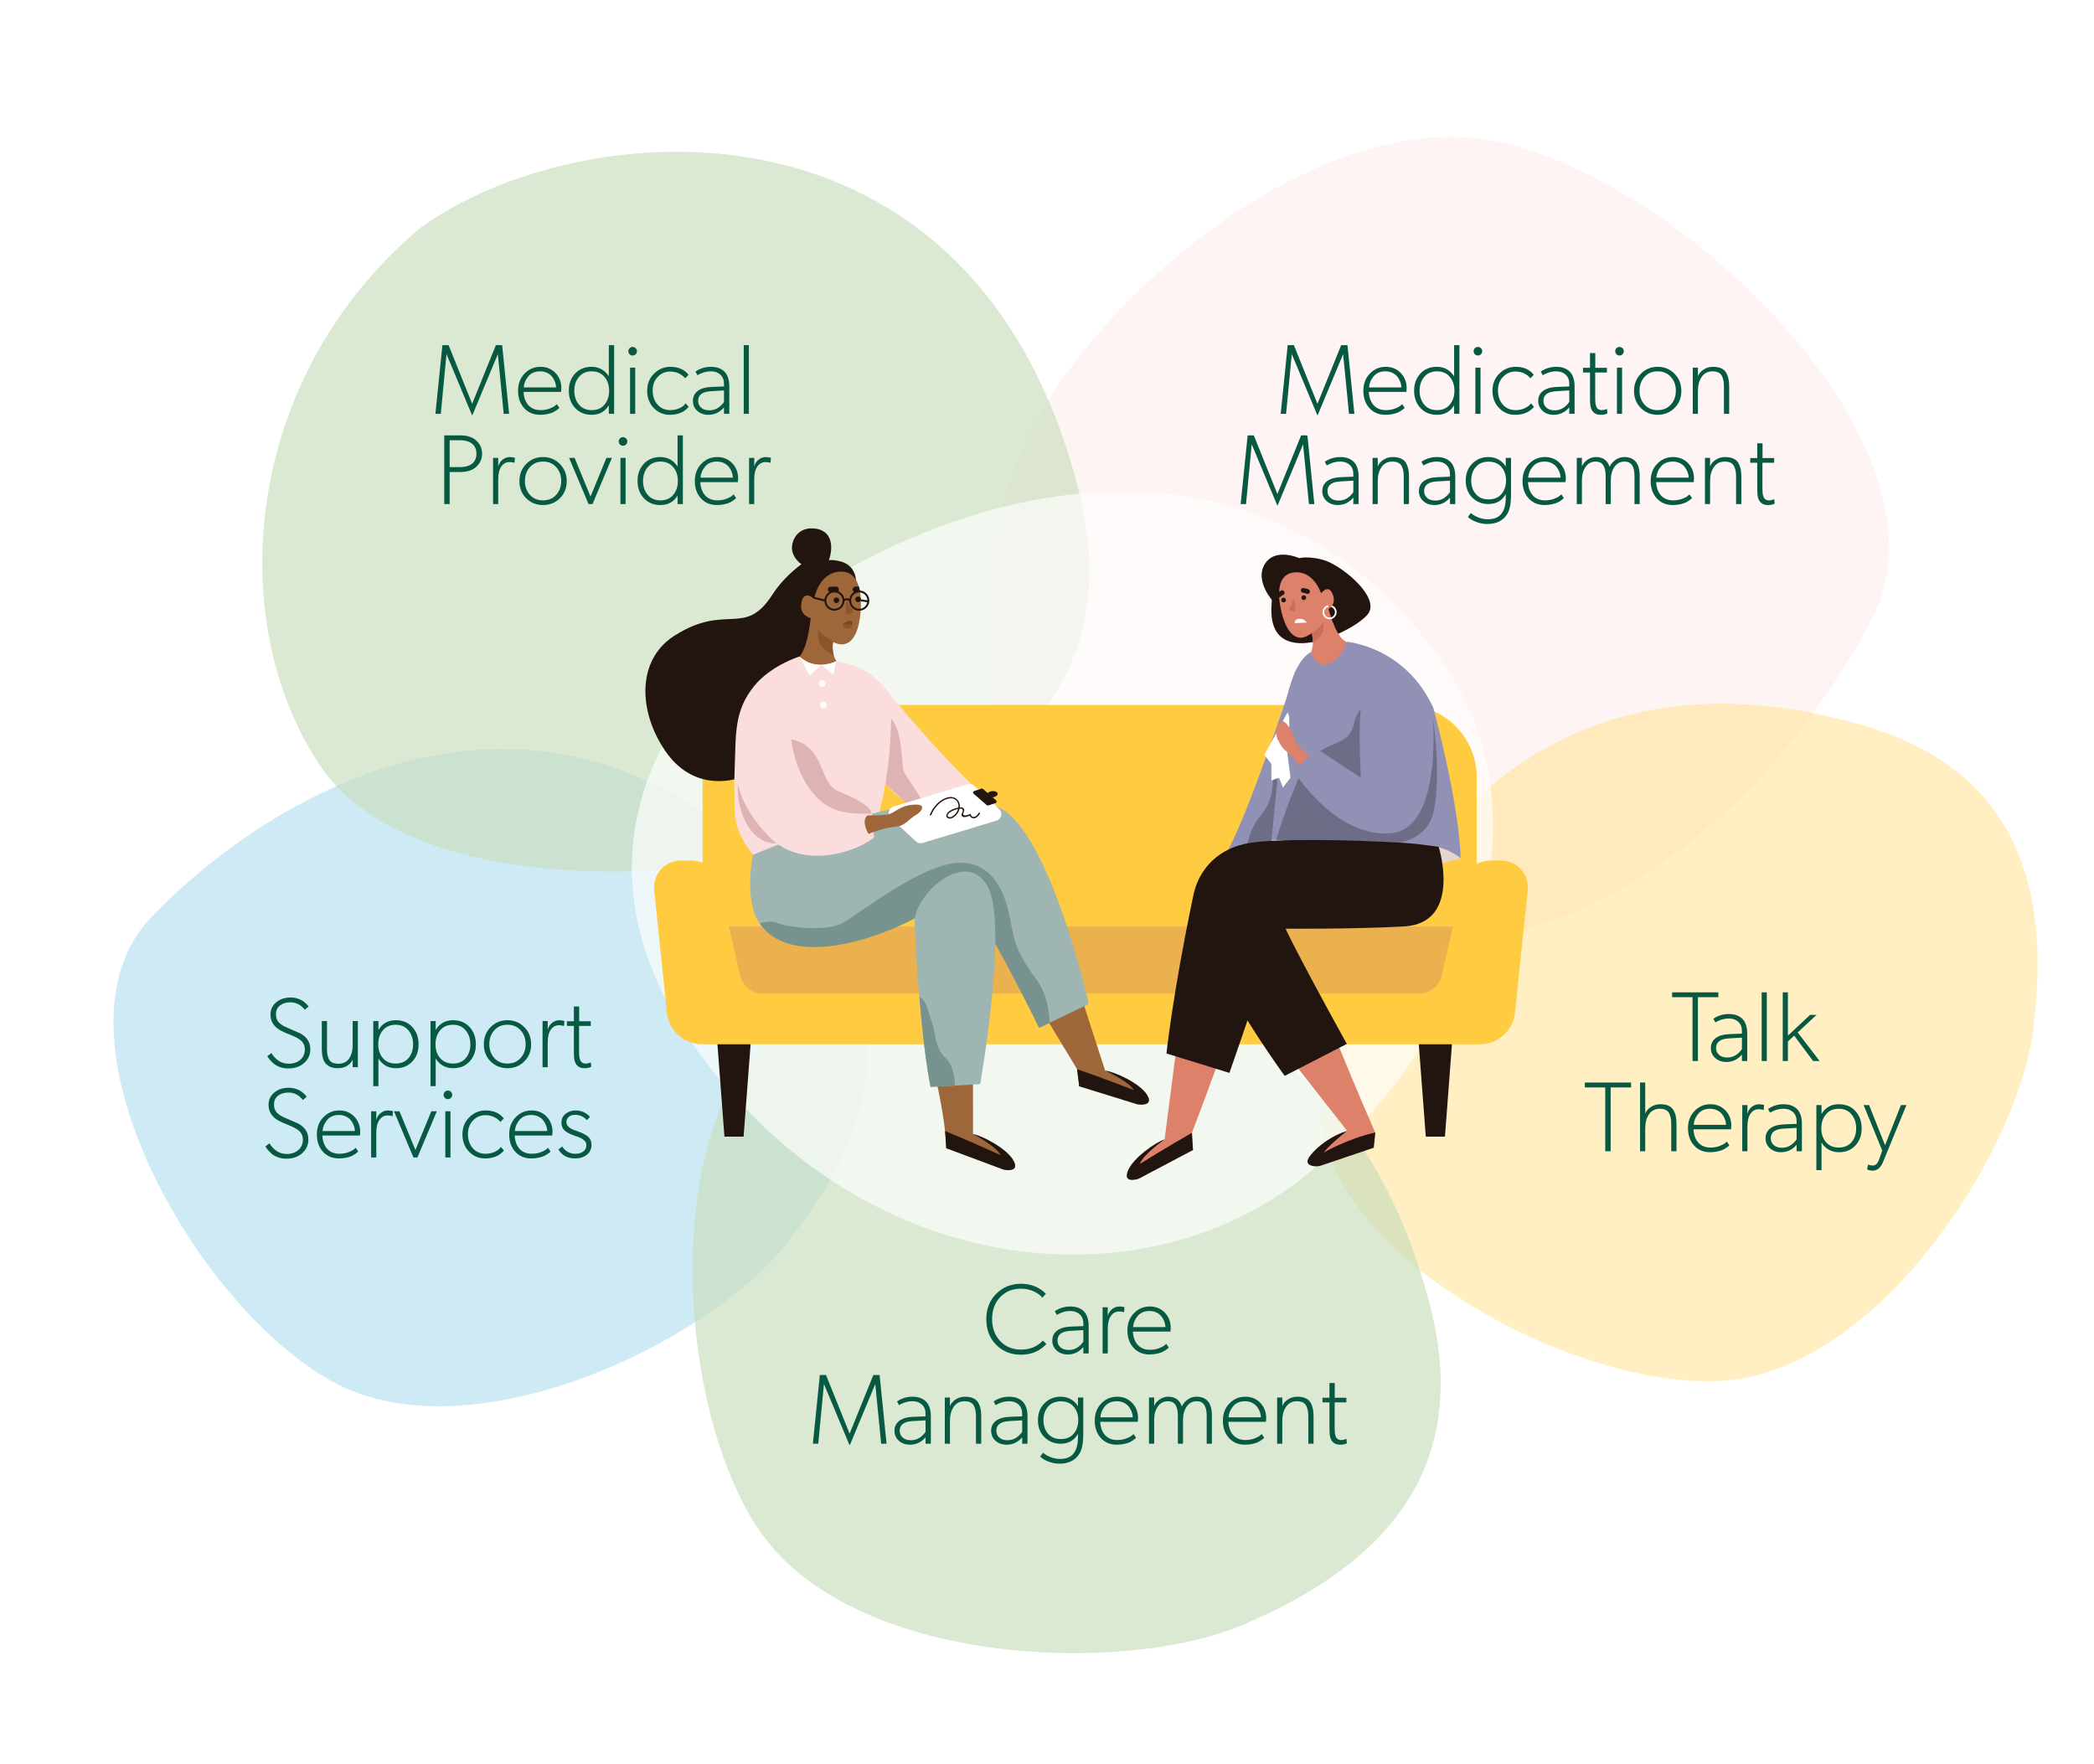 <svg width="673" height="567" viewBox="0 0 673 567" fill="none" xmlns="http://www.w3.org/2000/svg">
<g style="mix-blend-mode:multiply">
<path d="M256.681 287.899C294.558 329.379 277.301 369.245 252.033 400.567C226.765 431.889 151.387 468.174 107.074 444.157C62.758 420.141 13.137 332.072 48.495 294.919C83.853 257.765 174.454 197.849 256.682 287.897L256.681 287.899Z" fill="#94D2E8" fill-opacity="0.45"/>
</g>
<g style="mix-blend-mode:multiply">
<path d="M362.301 276.059C303.98 240.635 310.25 188.785 328.775 144.163C347.3 99.54 422.307 32.547 482.07 45.633C541.834 58.715 629.889 144.145 601.661 198.862C573.432 253.58 488.908 352.964 362.299 276.062L362.301 276.059Z" fill="#FFE8E8" fill-opacity="0.45"/>
</g>
<g style="mix-blend-mode:multiply">
<path d="M598.705 233.099C652.505 248.662 658.577 291.546 653.39 331.334C648.203 371.122 602.984 441.212 552.798 443.849C502.612 446.489 414.577 397.418 425.31 347.42C436.043 297.421 481.909 199.312 598.705 233.096L598.705 233.099Z" fill="#FFDD7A" fill-opacity="0.45"/>
</g>
<g style="mix-blend-mode:multiply">
<path d="M459.617 419.633C474.392 476.853 438.71 505.409 399.791 522.078C360.872 538.746 272.925 535.342 243.565 491.184C214.202 447.028 211.461 340.715 262.633 323.596C313.804 306.478 427.544 295.415 459.62 419.632L459.617 419.633Z" fill="#C8DEBB" fill-opacity="0.65"/>
</g>
<g style="mix-blend-mode:multiply">
<path d="M346.484 156.819C362.172 217.574 324.286 247.894 282.962 265.592C241.638 283.29 133.939 292.799 102.765 245.913C71.588 199.029 78.221 120.877 135.182 73.178C185.659 36.593 312.429 24.927 346.487 156.818L346.484 156.819Z" fill="#C8DEBB" fill-opacity="0.65"/>
</g>
<path d="M99.734 337.235C99.734 338.964 99.078 340.422 97.766 341.61C96.453 342.797 94.75 343.391 92.656 343.391C91.656 343.391 90.734 343.235 89.891 342.922C89.047 342.61 88.359 342.209 87.828 341.719C87.297 341.23 86.885 340.802 86.594 340.438C86.312 340.073 86.083 339.735 85.906 339.422L87.25 338.453C87.74 339.349 88.463 340.146 89.422 340.844C90.391 341.532 91.526 341.875 92.828 341.875C94.297 341.875 95.521 341.459 96.5 340.625C97.479 339.782 97.969 338.651 97.969 337.235C97.969 336.578 97.823 335.98 97.531 335.438C97.25 334.886 96.828 334.433 96.266 334.078C95.713 333.714 95.287 333.459 94.984 333.313C94.693 333.157 94.281 332.974 93.75 332.766C92.083 332.11 90.875 331.573 90.125 331.157C87.99 329.959 86.927 328.256 86.938 326.047C86.938 324.464 87.547 323.162 88.766 322.141C89.995 321.11 91.547 320.594 93.422 320.594C94.276 320.594 95.078 320.724 95.828 320.985C96.578 321.245 97.188 321.568 97.656 321.953C98.125 322.328 98.474 322.641 98.703 322.891C98.943 323.131 99.104 323.328 99.188 323.485L97.969 324.532C96.708 322.927 95.151 322.131 93.297 322.141C91.953 322.141 90.849 322.48 89.984 323.157C89.12 323.823 88.688 324.761 88.688 325.969C88.688 327.073 88.984 327.938 89.578 328.563C90.182 329.188 90.984 329.714 91.984 330.141C94.818 331.36 96.333 332.021 96.531 332.125C98.667 333.313 99.734 335.016 99.734 337.235ZM115.016 328.157V343H113.344V340.594C112.365 342.407 110.766 343.313 108.547 343.313C106.734 343.313 105.401 342.761 104.547 341.657C103.797 340.698 103.422 339.141 103.422 336.985V328.157H105.094V337.235C105.094 337.87 105.135 338.433 105.219 338.922C105.302 339.401 105.458 339.886 105.688 340.375C105.927 340.865 106.307 341.24 106.828 341.5C107.359 341.75 108.005 341.875 108.766 341.875C110.297 341.875 111.443 341.318 112.203 340.203C112.964 339.078 113.344 337.719 113.344 336.125V328.157H115.016ZM132.531 330.094C133.865 331.552 134.531 333.401 134.531 335.641C134.531 337.881 133.859 339.719 132.516 341.157C131.172 342.594 129.411 343.313 127.234 343.313C124.828 343.313 122.958 342.282 121.625 340.219V349.078H119.969V328.157H121.625V331.032C122.865 328.938 124.714 327.891 127.172 327.891C129.411 327.891 131.198 328.625 132.531 330.094ZM131.281 340.078C132.271 338.912 132.766 337.433 132.766 335.641C132.766 333.849 132.266 332.355 131.266 331.157C130.266 329.948 128.901 329.344 127.172 329.344C125.422 329.344 124.047 329.943 123.047 331.141C122.057 332.328 121.562 333.828 121.562 335.641C121.562 337.412 122.057 338.886 123.047 340.063C124.047 341.23 125.422 341.813 127.172 341.813C128.922 341.813 130.292 341.235 131.281 340.078ZM150.938 330.094C152.271 331.552 152.938 333.401 152.938 335.641C152.938 337.881 152.266 339.719 150.922 341.157C149.578 342.594 147.818 343.313 145.641 343.313C143.234 343.313 141.365 342.282 140.031 340.219V349.078H138.375V328.157H140.031V331.032C141.271 328.938 143.12 327.891 145.578 327.891C147.818 327.891 149.604 328.625 150.938 330.094ZM149.688 340.078C150.677 338.912 151.172 337.433 151.172 335.641C151.172 333.849 150.672 332.355 149.672 331.157C148.672 329.948 147.307 329.344 145.578 329.344C143.828 329.344 142.453 329.943 141.453 331.141C140.464 332.328 139.969 333.828 139.969 335.641C139.969 337.412 140.464 338.886 141.453 340.063C142.453 341.23 143.828 341.813 145.578 341.813C147.328 341.813 148.698 341.235 149.688 340.078ZM168.5 330.11C169.969 331.578 170.703 333.422 170.703 335.641C170.703 337.86 169.969 339.693 168.5 341.141C167.042 342.589 165.234 343.313 163.078 343.313C160.943 343.313 159.146 342.589 157.688 341.141C156.229 339.693 155.5 337.86 155.5 335.641C155.5 333.422 156.229 331.578 157.688 330.11C159.146 328.631 160.943 327.891 163.078 327.891C165.234 327.891 167.042 328.631 168.5 330.11ZM167.328 340.032C168.401 338.834 168.938 337.349 168.938 335.578C168.938 333.808 168.401 332.328 167.328 331.141C166.266 329.943 164.849 329.344 163.078 329.344C161.328 329.344 159.922 329.943 158.859 331.141C157.797 332.328 157.266 333.808 157.266 335.578C157.266 337.349 157.797 338.834 158.859 340.032C159.922 341.219 161.328 341.813 163.078 341.813C164.849 341.813 166.266 341.219 167.328 340.032ZM181.406 328.125L181.25 329.75C180.781 329.584 180.25 329.5 179.656 329.5C178.615 329.5 177.76 329.948 177.094 330.844C176.385 331.802 176.031 333.188 176.031 335V343H174.375V328.157H176.031V330.938C176.292 329.98 176.771 329.235 177.469 328.703C178.177 328.162 178.958 327.891 179.812 327.891C180.094 327.891 180.365 327.917 180.625 327.969C180.896 328.011 181.094 328.047 181.219 328.078L181.406 328.125ZM189.875 341.407L190.047 342.844C189.516 343.167 188.766 343.323 187.797 343.313C186.495 343.313 185.557 342.782 184.984 341.719C184.745 341.25 184.594 340.719 184.531 340.125C184.469 339.521 184.438 338.558 184.438 337.235V329.719H182.203V328.219H184.438V323.485H186.141V328.219H189.875V329.719H186.109V338.235C186.109 338.724 186.13 339.146 186.172 339.5C186.214 339.855 186.302 340.23 186.438 340.625C186.583 341.011 186.807 341.308 187.109 341.516C187.422 341.714 187.812 341.813 188.281 341.813C188.562 341.813 188.833 341.776 189.094 341.703C189.365 341.631 189.562 341.563 189.688 341.5L189.875 341.407ZM99.109 366.235C99.109 367.964 98.453 369.422 97.141 370.61C95.828 371.797 94.125 372.391 92.031 372.391C91.031 372.391 90.109 372.235 89.266 371.922C88.422 371.61 87.734 371.209 87.203 370.719C86.672 370.23 86.26 369.802 85.969 369.438C85.688 369.073 85.458 368.735 85.281 368.422L86.625 367.453C87.115 368.349 87.838 369.146 88.797 369.844C89.766 370.532 90.901 370.875 92.203 370.875C93.672 370.875 94.896 370.459 95.875 369.625C96.854 368.782 97.344 367.651 97.344 366.235C97.344 365.578 97.198 364.98 96.906 364.438C96.625 363.886 96.203 363.433 95.641 363.078C95.088 362.714 94.662 362.459 94.359 362.313C94.068 362.157 93.656 361.974 93.125 361.766C91.458 361.11 90.25 360.573 89.5 360.157C87.365 358.959 86.302 357.256 86.312 355.047C86.312 353.464 86.922 352.162 88.141 351.141C89.37 350.11 90.922 349.594 92.797 349.594C93.651 349.594 94.453 349.724 95.203 349.985C95.953 350.245 96.562 350.568 97.031 350.953C97.5 351.328 97.849 351.641 98.078 351.891C98.318 352.131 98.479 352.328 98.562 352.485L97.344 353.532C96.083 351.927 94.526 351.131 92.672 351.141C91.328 351.141 90.224 351.48 89.359 352.157C88.495 352.823 88.062 353.761 88.062 354.969C88.062 356.073 88.359 356.938 88.953 357.563C89.557 358.188 90.359 358.714 91.359 359.141C94.193 360.36 95.708 361.021 95.906 361.125C98.042 362.313 99.109 364.016 99.109 366.235ZM115.766 363.844L115.672 364.953H103.609C103.693 366.745 104.214 368.172 105.172 369.235C106.13 370.287 107.443 370.813 109.109 370.813C110.109 370.813 111.042 370.657 111.906 370.344C112.771 370.021 113.391 369.698 113.766 369.375L114.328 368.891L115.125 370.078C115.083 370.141 115.005 370.224 114.891 370.328C114.786 370.422 114.552 370.599 114.188 370.86C113.833 371.11 113.438 371.339 113 371.547C112.562 371.745 111.979 371.922 111.25 372.078C110.521 372.235 109.755 372.313 108.953 372.313C106.818 372.313 105.099 371.594 103.797 370.157C102.495 368.719 101.844 366.86 101.844 364.578C101.844 362.339 102.542 360.5 103.938 359.063C105.333 357.615 107.036 356.891 109.047 356.891C110.984 356.891 112.589 357.547 113.859 358.86C115.13 360.172 115.766 361.834 115.766 363.844ZM103.672 363.516H114.062C114.062 363.006 113.964 362.464 113.766 361.891C113.578 361.318 113.286 360.761 112.891 360.219C112.505 359.667 111.969 359.219 111.281 358.875C110.604 358.521 109.828 358.344 108.953 358.344C107.286 358.344 106.005 358.891 105.109 359.985C104.214 361.078 103.734 362.256 103.672 363.516ZM126.312 357.125L126.156 358.75C125.688 358.584 125.156 358.5 124.562 358.5C123.521 358.5 122.667 358.948 122 359.844C121.292 360.802 120.938 362.188 120.938 364V372H119.281V357.157H120.938V359.938C121.198 358.98 121.677 358.235 122.375 357.703C123.083 357.162 123.865 356.891 124.719 356.891C125 356.891 125.271 356.917 125.531 356.969C125.802 357.011 126 357.047 126.125 357.078L126.312 357.125ZM138.625 357.157H140.391L134.156 372H132.875L126.625 357.157H128.391L133.516 369.594L138.625 357.157ZM144.922 350.907C145.193 351.167 145.328 351.49 145.328 351.875C145.328 352.261 145.193 352.589 144.922 352.86C144.661 353.12 144.339 353.25 143.953 353.25C143.568 353.25 143.24 353.12 142.969 352.86C142.708 352.589 142.578 352.261 142.578 351.875C142.578 351.49 142.708 351.167 142.969 350.907C143.24 350.636 143.568 350.5 143.953 350.5C144.339 350.5 144.661 350.636 144.922 350.907ZM144.781 357.157V372H143.125V357.157H144.781ZM161 368.641L161.969 369.766C160.521 371.474 158.495 372.323 155.891 372.313C153.859 372.313 152.141 371.584 150.734 370.125C149.328 368.667 148.625 366.818 148.625 364.578C148.625 362.36 149.359 360.526 150.828 359.078C152.307 357.62 154.047 356.891 156.047 356.891C158.63 356.891 160.583 357.745 161.906 359.453L160.844 360.578C159.583 359.131 157.964 358.407 155.984 358.407C154.453 358.407 153.135 358.974 152.031 360.11C150.938 361.235 150.391 362.693 150.391 364.485C150.391 366.339 150.917 367.86 151.969 369.047C153.021 370.224 154.38 370.813 156.047 370.813C157.047 370.813 157.958 370.636 158.781 370.282C159.604 369.917 160.182 369.552 160.516 369.188L161 368.641ZM177.578 363.844L177.484 364.953H165.422C165.505 366.745 166.026 368.172 166.984 369.235C167.943 370.287 169.255 370.813 170.922 370.813C171.922 370.813 172.854 370.657 173.719 370.344C174.583 370.021 175.203 369.698 175.578 369.375L176.141 368.891L176.938 370.078C176.896 370.141 176.818 370.224 176.703 370.328C176.599 370.422 176.365 370.599 176 370.86C175.646 371.11 175.25 371.339 174.812 371.547C174.375 371.745 173.792 371.922 173.062 372.078C172.333 372.235 171.568 372.313 170.766 372.313C168.63 372.313 166.911 371.594 165.609 370.157C164.307 368.719 163.656 366.86 163.656 364.578C163.656 362.339 164.354 360.5 165.75 359.063C167.146 357.615 168.849 356.891 170.859 356.891C172.797 356.891 174.401 357.547 175.672 358.86C176.943 360.172 177.578 361.834 177.578 363.844ZM165.484 363.516H175.875C175.875 363.006 175.776 362.464 175.578 361.891C175.391 361.318 175.099 360.761 174.703 360.219C174.318 359.667 173.781 359.219 173.094 358.875C172.417 358.521 171.641 358.344 170.766 358.344C169.099 358.344 167.818 358.891 166.922 359.985C166.026 361.078 165.547 362.256 165.484 363.516ZM190.109 367.938C190.109 369.282 189.604 370.349 188.594 371.141C187.583 371.922 186.349 372.313 184.891 372.313C182.432 372.313 180.63 371.355 179.484 369.438L180.672 368.485C181.734 370.047 183.161 370.823 184.953 370.813C185.953 370.813 186.786 370.573 187.453 370.094C188.12 369.615 188.453 368.917 188.453 368C188.453 367.74 188.406 367.495 188.312 367.266C188.229 367.026 188.078 366.813 187.859 366.625C187.651 366.438 187.469 366.282 187.312 366.157C187.156 366.021 186.911 365.881 186.578 365.735C186.245 365.578 186.005 365.474 185.859 365.422C185.724 365.37 185.469 365.282 185.094 365.157C184.729 365.021 184.536 364.953 184.516 364.953C184.026 364.787 183.62 364.631 183.297 364.485C182.974 364.328 182.557 364.094 182.047 363.782C181.536 363.459 181.141 363.047 180.859 362.547C180.589 362.047 180.453 361.485 180.453 360.86C180.453 359.599 180.906 358.625 181.812 357.938C182.719 357.24 183.766 356.891 184.953 356.891C186.849 356.891 188.406 357.584 189.625 358.969L188.609 360C187.589 358.865 186.349 358.297 184.891 358.297C184.036 358.297 183.349 358.506 182.828 358.922C182.307 359.339 182.047 359.922 182.047 360.672C182.047 361.162 182.224 361.594 182.578 361.969C182.932 362.344 183.312 362.636 183.719 362.844C184.135 363.042 184.719 363.266 185.469 363.516C186.125 363.756 186.641 363.959 187.016 364.125C187.391 364.282 187.859 364.537 188.422 364.891C188.995 365.235 189.417 365.667 189.688 366.188C189.969 366.698 190.109 367.282 190.109 367.938Z" fill="#075942"/>
<path d="M335.169 430.844L336.294 431.953C334.222 434.235 331.503 435.381 328.138 435.391C324.919 435.391 322.258 434.328 320.154 432.203C318.05 430.078 316.998 427.339 316.998 423.985C316.998 420.662 318.065 417.933 320.201 415.797C322.336 413.662 324.982 412.594 328.138 412.594C331.336 412.594 334.003 413.662 336.138 415.797L335.013 417.078C334.399 416.287 333.472 415.605 332.232 415.032C330.992 414.459 329.628 414.172 328.138 414.172C325.409 414.172 323.18 415.078 321.451 416.891C319.722 418.703 318.857 421.052 318.857 423.938C318.857 426.813 319.722 429.167 321.451 431C323.18 432.834 325.409 433.75 328.138 433.75C331.055 433.75 333.399 432.782 335.169 430.844ZM349.888 426.203V435H348.185V432.922C346.82 434.526 345.149 435.323 343.169 435.313C341.742 435.313 340.555 434.891 339.607 434.047C338.669 433.193 338.201 432.125 338.201 430.844C338.201 429.521 338.701 428.464 339.701 427.672C340.711 426.881 342.185 426.443 344.123 426.36L348.185 426.203V425.407C348.185 424.105 347.794 423.105 347.013 422.407C346.242 421.698 345.248 421.344 344.029 421.344C343.05 421.344 342.149 421.5 341.326 421.813C340.503 422.115 339.945 422.381 339.654 422.61L339.013 421.407C340.503 420.407 342.154 419.901 343.966 419.891C345.904 419.891 347.399 420.448 348.451 421.563C349.409 422.625 349.888 424.172 349.888 426.203ZM348.185 431.157V427.485L343.966 427.735C341.237 427.881 339.873 428.917 339.873 430.844C339.873 431.698 340.185 432.417 340.81 433C341.445 433.584 342.336 433.875 343.482 433.875C344.565 433.875 345.508 433.599 346.31 433.047C347.112 432.495 347.737 431.865 348.185 431.157ZM361.404 420.125L361.248 421.75C360.779 421.584 360.248 421.5 359.654 421.5C358.612 421.5 357.758 421.948 357.091 422.844C356.383 423.802 356.029 425.188 356.029 427V435H354.373V420.157H356.029V422.938C356.289 421.98 356.768 421.235 357.466 420.703C358.175 420.162 358.956 419.891 359.81 419.891C360.091 419.891 360.362 419.917 360.623 419.969C360.893 420.011 361.091 420.047 361.216 420.078L361.404 420.125ZM376.263 426.844L376.169 427.953H364.107C364.19 429.745 364.711 431.172 365.669 432.235C366.628 433.287 367.94 433.813 369.607 433.813C370.607 433.813 371.539 433.657 372.404 433.344C373.268 433.021 373.888 432.698 374.263 432.375L374.826 431.891L375.623 433.078C375.581 433.141 375.503 433.224 375.388 433.328C375.284 433.422 375.05 433.599 374.685 433.86C374.331 434.11 373.935 434.339 373.498 434.547C373.06 434.745 372.477 434.922 371.748 435.078C371.018 435.235 370.253 435.313 369.451 435.313C367.315 435.313 365.597 434.594 364.294 433.157C362.992 431.719 362.341 429.86 362.341 427.578C362.341 425.339 363.039 423.5 364.435 422.063C365.831 420.615 367.534 419.891 369.544 419.891C371.482 419.891 373.086 420.547 374.357 421.86C375.628 423.172 376.263 424.834 376.263 426.844ZM364.169 426.516H374.56C374.56 426.006 374.461 425.464 374.263 424.891C374.076 424.318 373.784 423.761 373.388 423.219C373.003 422.667 372.466 422.219 371.779 421.875C371.102 421.521 370.326 421.344 369.451 421.344C367.784 421.344 366.503 421.891 365.607 422.985C364.711 424.078 364.232 425.256 364.169 426.516ZM282.701 441.922L284.935 464H283.201L281.31 444.828L273.154 464.391H272.998L264.81 444.797L262.982 464H261.248L263.498 441.922H265.482L273.06 460.766L280.685 441.922H282.701ZM299.169 455.203V464H297.466V461.922C296.102 463.526 294.43 464.323 292.451 464.313C291.024 464.313 289.836 463.891 288.888 463.047C287.951 462.193 287.482 461.125 287.482 459.844C287.482 458.521 287.982 457.464 288.982 456.672C289.992 455.881 291.466 455.443 293.404 455.36L297.466 455.203V454.407C297.466 453.105 297.076 452.105 296.294 451.407C295.524 450.698 294.529 450.344 293.31 450.344C292.331 450.344 291.43 450.5 290.607 450.813C289.784 451.115 289.227 451.381 288.935 451.61L288.294 450.407C289.784 449.407 291.435 448.901 293.248 448.891C295.185 448.891 296.68 449.448 297.732 450.563C298.69 451.625 299.169 453.172 299.169 455.203ZM297.466 460.157V456.485L293.248 456.735C290.518 456.881 289.154 457.917 289.154 459.844C289.154 460.698 289.466 461.417 290.091 462C290.727 462.584 291.617 462.875 292.763 462.875C293.847 462.875 294.789 462.599 295.591 462.047C296.393 461.495 297.018 460.865 297.466 460.157ZM315.357 455.141V464H313.669V455.203C313.669 454.516 313.623 453.917 313.529 453.407C313.445 452.896 313.284 452.391 313.044 451.891C312.815 451.391 312.451 451.011 311.951 450.75C311.451 450.48 310.815 450.344 310.044 450.344C308.513 450.344 307.341 450.933 306.529 452.11C305.716 453.276 305.31 454.787 305.31 456.641V464H303.654V449.157H305.31V451.907C305.675 451.011 306.3 450.287 307.185 449.735C308.07 449.172 309.044 448.891 310.107 448.891C312.086 448.891 313.456 449.438 314.216 450.532C314.977 451.625 315.357 453.162 315.357 455.141ZM330.232 455.203V464H328.529V461.922C327.164 463.526 325.492 464.323 323.513 464.313C322.086 464.313 320.899 463.891 319.951 463.047C319.013 462.193 318.544 461.125 318.544 459.844C318.544 458.521 319.044 457.464 320.044 456.672C321.055 455.881 322.529 455.443 324.466 455.36L328.529 455.203V454.407C328.529 453.105 328.138 452.105 327.357 451.407C326.586 450.698 325.591 450.344 324.373 450.344C323.393 450.344 322.492 450.5 321.669 450.813C320.847 451.115 320.289 451.381 319.998 451.61L319.357 450.407C320.847 449.407 322.498 448.901 324.31 448.891C326.248 448.891 327.742 449.448 328.794 450.563C329.753 451.625 330.232 453.172 330.232 455.203ZM328.529 460.157V456.485L324.31 456.735C321.581 456.881 320.216 457.917 320.216 459.844C320.216 460.698 320.529 461.417 321.154 462C321.789 462.584 322.68 462.875 323.826 462.875C324.909 462.875 325.852 462.599 326.654 462.047C327.456 461.495 328.081 460.865 328.529 460.157ZM348.154 449.157V460.797C348.154 463.766 347.748 465.901 346.935 467.203C345.591 469.339 343.456 470.407 340.529 470.407C339.393 470.407 338.305 470.219 337.263 469.844C336.222 469.469 335.466 469.094 334.998 468.719L334.294 468.157L335.248 466.875C335.716 467.344 336.466 467.797 337.498 468.235C338.539 468.672 339.607 468.891 340.701 468.891C342.753 468.891 344.242 468.25 345.169 466.969C346.024 465.771 346.451 464.089 346.451 461.922V460.828C345.253 462.943 343.388 464 340.857 464C338.826 464 337.107 463.308 335.701 461.922C334.294 460.537 333.591 458.714 333.591 456.453C333.591 454.193 334.294 452.37 335.701 450.985C337.107 449.589 338.826 448.891 340.857 448.891C342.138 448.891 343.263 449.177 344.232 449.75C345.201 450.313 345.94 451.052 346.451 451.969V449.157H348.154ZM345.076 460.782C346.055 459.625 346.544 458.172 346.544 456.422C346.544 454.672 346.055 453.23 345.076 452.094C344.097 450.948 342.722 450.375 340.951 450.375C339.18 450.375 337.805 450.948 336.826 452.094C335.847 453.23 335.357 454.672 335.357 456.422C335.357 458.172 335.847 459.625 336.826 460.782C337.805 461.927 339.18 462.5 340.951 462.5C342.722 462.5 344.097 461.927 345.076 460.782ZM365.763 455.844L365.669 456.953H353.607C353.69 458.745 354.211 460.172 355.169 461.235C356.128 462.287 357.44 462.813 359.107 462.813C360.107 462.813 361.039 462.657 361.904 462.344C362.768 462.021 363.388 461.698 363.763 461.375L364.326 460.891L365.123 462.078C365.081 462.141 365.003 462.224 364.888 462.328C364.784 462.422 364.55 462.599 364.185 462.86C363.831 463.11 363.435 463.339 362.998 463.547C362.56 463.745 361.977 463.922 361.248 464.078C360.518 464.235 359.753 464.313 358.951 464.313C356.815 464.313 355.097 463.594 353.794 462.157C352.492 460.719 351.841 458.86 351.841 456.578C351.841 454.339 352.539 452.5 353.935 451.063C355.331 449.615 357.034 448.891 359.044 448.891C360.982 448.891 362.586 449.547 363.857 450.86C365.128 452.172 365.763 453.834 365.763 455.844ZM353.669 455.516H364.06C364.06 455.006 363.961 454.464 363.763 453.891C363.576 453.318 363.284 452.761 362.888 452.219C362.503 451.667 361.966 451.219 361.279 450.875C360.602 450.521 359.826 450.344 358.951 450.344C357.284 450.344 356.003 450.891 355.107 451.985C354.211 453.078 353.732 454.256 353.669 455.516ZM389.498 454.969V464H387.826V454.969C387.826 451.875 386.763 450.334 384.638 450.344C383.253 450.344 382.169 450.917 381.388 452.063C380.607 453.198 380.216 454.594 380.216 456.25V464H378.56V454.969C378.56 451.875 377.492 450.334 375.357 450.344C373.972 450.344 372.888 450.917 372.107 452.063C371.326 453.198 370.935 454.594 370.935 456.25V464H369.279V449.157H370.935V451.907C371.258 451.073 371.841 450.365 372.685 449.782C373.529 449.188 374.44 448.891 375.419 448.891C377.68 448.891 379.149 449.927 379.826 452C380.315 451.042 380.977 450.287 381.81 449.735C382.643 449.172 383.55 448.891 384.529 448.891C387.841 448.891 389.498 450.917 389.498 454.969ZM406.951 455.844L406.857 456.953H394.794C394.878 458.745 395.399 460.172 396.357 461.235C397.315 462.287 398.628 462.813 400.294 462.813C401.294 462.813 402.227 462.657 403.091 462.344C403.956 462.021 404.576 461.698 404.951 461.375L405.513 460.891L406.31 462.078C406.268 462.141 406.19 462.224 406.076 462.328C405.972 462.422 405.737 462.599 405.373 462.86C405.018 463.11 404.623 463.339 404.185 463.547C403.748 463.745 403.164 463.922 402.435 464.078C401.706 464.235 400.94 464.313 400.138 464.313C398.003 464.313 396.284 463.594 394.982 462.157C393.68 460.719 393.029 458.86 393.029 456.578C393.029 454.339 393.727 452.5 395.123 451.063C396.518 449.615 398.222 448.891 400.232 448.891C402.169 448.891 403.774 449.547 405.044 450.86C406.315 452.172 406.951 453.834 406.951 455.844ZM394.857 455.516H405.248C405.248 455.006 405.149 454.464 404.951 453.891C404.763 453.318 404.472 452.761 404.076 452.219C403.69 451.667 403.154 451.219 402.466 450.875C401.789 450.521 401.013 450.344 400.138 450.344C398.472 450.344 397.19 450.891 396.294 451.985C395.399 453.078 394.919 454.256 394.857 455.516ZM422.169 455.141V464H420.482V455.203C420.482 454.516 420.435 453.917 420.341 453.407C420.258 452.896 420.097 452.391 419.857 451.891C419.628 451.391 419.263 451.011 418.763 450.75C418.263 450.48 417.628 450.344 416.857 450.344C415.326 450.344 414.154 450.933 413.341 452.11C412.529 453.276 412.123 454.787 412.123 456.641V464H410.466V449.157H412.123V451.907C412.487 451.011 413.112 450.287 413.998 449.735C414.883 449.172 415.857 448.891 416.919 448.891C418.899 448.891 420.268 449.438 421.029 450.532C421.789 451.625 422.169 453.162 422.169 455.141ZM432.716 462.407L432.888 463.844C432.357 464.167 431.607 464.323 430.638 464.313C429.336 464.313 428.399 463.782 427.826 462.719C427.586 462.25 427.435 461.719 427.373 461.125C427.31 460.521 427.279 459.558 427.279 458.235V450.719H425.044V449.219H427.279V444.485H428.982V449.219H432.716V450.719H428.951V459.235C428.951 459.724 428.972 460.146 429.013 460.5C429.055 460.855 429.143 461.23 429.279 461.625C429.425 462.011 429.649 462.308 429.951 462.516C430.263 462.714 430.654 462.813 431.123 462.813C431.404 462.813 431.675 462.776 431.935 462.703C432.206 462.631 432.404 462.563 432.529 462.5L432.716 462.407Z" fill="#075942"/>
<path d="M433.063 110.922L435.297 133H433.563L431.672 113.828L423.516 133.391H423.36L415.172 113.797L413.344 133H411.61L413.86 110.922H415.844L423.422 129.766L431.047 110.922H433.063ZM452.094 124.844L452 125.953H439.938C440.021 127.745 440.542 129.172 441.5 130.235C442.459 131.287 443.771 131.813 445.438 131.813C446.438 131.813 447.37 131.657 448.235 131.344C449.099 131.021 449.719 130.698 450.094 130.375L450.657 129.891L451.454 131.078C451.412 131.141 451.334 131.224 451.219 131.328C451.115 131.422 450.881 131.599 450.516 131.86C450.162 132.11 449.766 132.339 449.329 132.547C448.891 132.745 448.308 132.922 447.579 133.078C446.849 133.235 446.084 133.313 445.282 133.313C443.146 133.313 441.428 132.594 440.125 131.157C438.823 129.719 438.172 127.86 438.172 125.578C438.172 123.339 438.87 121.5 440.266 120.063C441.662 118.615 443.365 117.891 445.375 117.891C447.313 117.891 448.917 118.547 450.188 119.86C451.459 121.172 452.094 122.834 452.094 124.844ZM440 124.516H450.391C450.391 124.006 450.292 123.464 450.094 122.891C449.907 122.318 449.615 121.761 449.219 121.219C448.834 120.667 448.297 120.219 447.61 119.875C446.933 119.521 446.157 119.344 445.282 119.344C443.615 119.344 442.334 119.891 441.438 120.985C440.542 122.078 440.063 123.256 440 124.516ZM456.516 131.125C455.162 129.667 454.485 127.818 454.485 125.578C454.485 123.339 455.157 121.5 456.5 120.063C457.844 118.615 459.605 117.891 461.782 117.891C464.146 117.891 466 118.907 467.344 120.938V110.922H469.047V133H467.344V130.25C466.125 132.302 464.292 133.323 461.844 133.313C459.646 133.313 457.87 132.584 456.516 131.125ZM457.75 121.125C456.75 122.302 456.25 123.787 456.25 125.578C456.25 127.37 456.75 128.86 457.75 130.047C458.75 131.224 460.115 131.813 461.844 131.813C463.594 131.813 464.964 131.224 465.954 130.047C466.943 128.86 467.438 127.37 467.438 125.578C467.438 123.787 466.943 122.302 465.954 121.125C464.964 119.938 463.594 119.344 461.844 119.344C460.115 119.344 458.75 119.938 457.75 121.125ZM475.969 111.907C476.24 112.167 476.375 112.49 476.375 112.875C476.375 113.261 476.24 113.589 475.969 113.86C475.709 114.12 475.386 114.25 475 114.25C474.615 114.25 474.287 114.12 474.016 113.86C473.756 113.589 473.625 113.261 473.625 112.875C473.625 112.49 473.756 112.167 474.016 111.907C474.287 111.636 474.615 111.5 475 111.5C475.386 111.5 475.709 111.636 475.969 111.907ZM475.829 118.157V133H474.172V118.157H475.829ZM492.047 129.641L493.016 130.766C491.568 132.474 489.542 133.323 486.938 133.313C484.907 133.313 483.188 132.584 481.782 131.125C480.375 129.667 479.672 127.818 479.672 125.578C479.672 123.36 480.407 121.526 481.875 120.078C483.355 118.62 485.094 117.891 487.094 117.891C489.678 117.891 491.631 118.745 492.954 120.453L491.891 121.578C490.631 120.131 489.011 119.407 487.032 119.407C485.5 119.407 484.183 119.974 483.079 121.11C481.985 122.235 481.438 123.693 481.438 125.485C481.438 127.339 481.964 128.86 483.016 130.047C484.068 131.224 485.428 131.813 487.094 131.813C488.094 131.813 489.006 131.636 489.829 131.282C490.652 130.917 491.23 130.552 491.563 130.188L492.047 129.641ZM506.063 124.203V133H504.36V130.922C502.995 132.526 501.323 133.323 499.344 133.313C497.917 133.313 496.73 132.891 495.782 132.047C494.844 131.193 494.375 130.125 494.375 128.844C494.375 127.521 494.875 126.464 495.875 125.672C496.886 124.881 498.36 124.443 500.297 124.36L504.36 124.203V123.407C504.36 122.105 503.969 121.105 503.188 120.407C502.417 119.698 501.422 119.344 500.204 119.344C499.224 119.344 498.323 119.5 497.5 119.813C496.678 120.115 496.12 120.381 495.829 120.61L495.188 119.407C496.678 118.407 498.329 117.901 500.141 117.891C502.079 117.891 503.573 118.448 504.625 119.563C505.584 120.625 506.063 122.172 506.063 124.203ZM504.36 129.157V125.485L500.141 125.735C497.412 125.881 496.047 126.917 496.047 128.844C496.047 129.698 496.36 130.417 496.985 131C497.62 131.584 498.511 131.875 499.657 131.875C500.74 131.875 501.683 131.599 502.485 131.047C503.287 130.495 503.912 129.865 504.36 129.157ZM516.454 131.407L516.625 132.844C516.094 133.167 515.344 133.323 514.375 133.313C513.073 133.313 512.136 132.782 511.563 131.719C511.323 131.25 511.172 130.719 511.11 130.125C511.047 129.521 511.016 128.558 511.016 127.235V119.719H508.782V118.219H511.016V113.485H512.719V118.219H516.454V119.719H512.688V128.235C512.688 128.724 512.709 129.146 512.75 129.5C512.792 129.855 512.881 130.23 513.016 130.625C513.162 131.011 513.386 131.308 513.688 131.516C514 131.714 514.391 131.813 514.86 131.813C515.141 131.813 515.412 131.776 515.672 131.703C515.943 131.631 516.141 131.563 516.266 131.5L516.454 131.407ZM521.469 111.907C521.74 112.167 521.875 112.49 521.875 112.875C521.875 113.261 521.74 113.589 521.469 113.86C521.209 114.12 520.886 114.25 520.5 114.25C520.115 114.25 519.787 114.12 519.516 113.86C519.256 113.589 519.125 113.261 519.125 112.875C519.125 112.49 519.256 112.167 519.516 111.907C519.787 111.636 520.115 111.5 520.5 111.5C520.886 111.5 521.209 111.636 521.469 111.907ZM521.329 118.157V133H519.672V118.157H521.329ZM538.172 120.11C539.641 121.578 540.375 123.422 540.375 125.641C540.375 127.86 539.641 129.693 538.172 131.141C536.714 132.589 534.907 133.313 532.75 133.313C530.615 133.313 528.818 132.589 527.36 131.141C525.902 129.693 525.172 127.86 525.172 125.641C525.172 123.422 525.902 121.578 527.36 120.11C528.818 118.631 530.615 117.891 532.75 117.891C534.907 117.891 536.714 118.631 538.172 120.11ZM537 130.032C538.073 128.834 538.61 127.349 538.61 125.578C538.61 123.808 538.073 122.328 537 121.141C535.938 119.943 534.521 119.344 532.75 119.344C531 119.344 529.594 119.943 528.532 121.141C527.469 122.328 526.938 123.808 526.938 125.578C526.938 127.349 527.469 128.834 528.532 130.032C529.594 131.219 531 131.813 532.75 131.813C534.521 131.813 535.938 131.219 537 130.032ZM555.75 124.141V133H554.063V124.203C554.063 123.516 554.016 122.917 553.922 122.407C553.839 121.896 553.678 121.391 553.438 120.891C553.209 120.391 552.844 120.011 552.344 119.75C551.844 119.48 551.209 119.344 550.438 119.344C548.907 119.344 547.735 119.933 546.922 121.11C546.11 122.276 545.704 123.787 545.704 125.641V133H544.047V118.157H545.704V120.907C546.068 120.011 546.693 119.287 547.579 118.735C548.464 118.172 549.438 117.891 550.5 117.891C552.48 117.891 553.849 118.438 554.61 119.532C555.37 120.625 555.75 122.162 555.75 124.141ZM420.188 139.922L422.422 162H420.688L418.797 142.828L410.641 162.391H410.485L402.297 142.797L400.469 162H398.735L400.985 139.922H402.969L410.547 158.766L418.172 139.922H420.188ZM436.657 153.203V162H434.954V159.922C433.589 161.526 431.917 162.323 429.938 162.313C428.511 162.313 427.323 161.891 426.375 161.047C425.438 160.193 424.969 159.125 424.969 157.844C424.969 156.521 425.469 155.464 426.469 154.672C427.48 153.881 428.954 153.443 430.891 153.36L434.954 153.203V152.407C434.954 151.105 434.563 150.105 433.782 149.407C433.011 148.698 432.016 148.344 430.797 148.344C429.818 148.344 428.917 148.5 428.094 148.813C427.271 149.115 426.714 149.381 426.422 149.61L425.782 148.407C427.271 147.407 428.922 146.901 430.735 146.891C432.672 146.891 434.167 147.448 435.219 148.563C436.178 149.625 436.657 151.172 436.657 153.203ZM434.954 158.157V154.485L430.735 154.735C428.006 154.881 426.641 155.917 426.641 157.844C426.641 158.698 426.954 159.417 427.579 160C428.214 160.584 429.105 160.875 430.25 160.875C431.334 160.875 432.277 160.599 433.079 160.047C433.881 159.495 434.506 158.865 434.954 158.157ZM452.844 153.141V162H451.157V153.203C451.157 152.516 451.11 151.917 451.016 151.407C450.933 150.896 450.771 150.391 450.532 149.891C450.303 149.391 449.938 149.011 449.438 148.75C448.938 148.48 448.303 148.344 447.532 148.344C446 148.344 444.829 148.933 444.016 150.11C443.204 151.276 442.797 152.787 442.797 154.641V162H441.141V147.157H442.797V149.907C443.162 149.011 443.787 148.287 444.672 147.735C445.558 147.172 446.532 146.891 447.594 146.891C449.573 146.891 450.943 147.438 451.704 148.532C452.464 149.625 452.844 151.162 452.844 153.141ZM467.719 153.203V162H466.016V159.922C464.652 161.526 462.98 162.323 461 162.313C459.573 162.313 458.386 161.891 457.438 161.047C456.5 160.193 456.032 159.125 456.032 157.844C456.032 156.521 456.532 155.464 457.532 154.672C458.542 153.881 460.016 153.443 461.954 153.36L466.016 153.203V152.407C466.016 151.105 465.625 150.105 464.844 149.407C464.073 148.698 463.079 148.344 461.86 148.344C460.881 148.344 459.98 148.5 459.157 148.813C458.334 149.115 457.777 149.381 457.485 149.61L456.844 148.407C458.334 147.407 459.985 146.901 461.797 146.891C463.735 146.891 465.23 147.448 466.282 148.563C467.24 149.625 467.719 151.172 467.719 153.203ZM466.016 158.157V154.485L461.797 154.735C459.068 154.881 457.704 155.917 457.704 157.844C457.704 158.698 458.016 159.417 458.641 160C459.277 160.584 460.167 160.875 461.313 160.875C462.396 160.875 463.339 160.599 464.141 160.047C464.943 159.495 465.568 158.865 466.016 158.157ZM485.641 147.157V158.797C485.641 161.766 485.235 163.901 484.422 165.203C483.079 167.339 480.943 168.407 478.016 168.407C476.881 168.407 475.792 168.219 474.75 167.844C473.709 167.469 472.954 167.094 472.485 166.719L471.782 166.157L472.735 164.875C473.204 165.344 473.954 165.797 474.985 166.235C476.027 166.672 477.094 166.891 478.188 166.891C480.24 166.891 481.73 166.25 482.657 164.969C483.511 163.771 483.938 162.089 483.938 159.922V158.828C482.74 160.943 480.875 162 478.344 162C476.313 162 474.594 161.308 473.188 159.922C471.782 158.537 471.079 156.714 471.079 154.453C471.079 152.193 471.782 150.37 473.188 148.985C474.594 147.589 476.313 146.891 478.344 146.891C479.625 146.891 480.75 147.177 481.719 147.75C482.688 148.313 483.428 149.052 483.938 149.969V147.157H485.641ZM482.563 158.782C483.542 157.625 484.032 156.172 484.032 154.422C484.032 152.672 483.542 151.23 482.563 150.094C481.584 148.948 480.209 148.375 478.438 148.375C476.667 148.375 475.292 148.948 474.313 150.094C473.334 151.23 472.844 152.672 472.844 154.422C472.844 156.172 473.334 157.625 474.313 158.782C475.292 159.927 476.667 160.5 478.438 160.5C480.209 160.5 481.584 159.927 482.563 158.782ZM503.25 153.844L503.157 154.953H491.094C491.178 156.745 491.698 158.172 492.657 159.235C493.615 160.287 494.928 160.813 496.594 160.813C497.594 160.813 498.527 160.657 499.391 160.344C500.256 160.021 500.875 159.698 501.25 159.375L501.813 158.891L502.61 160.078C502.568 160.141 502.49 160.224 502.375 160.328C502.271 160.422 502.037 160.599 501.672 160.86C501.318 161.11 500.922 161.339 500.485 161.547C500.047 161.745 499.464 161.922 498.735 162.078C498.006 162.235 497.24 162.313 496.438 162.313C494.303 162.313 492.584 161.594 491.282 160.157C489.98 158.719 489.329 156.86 489.329 154.578C489.329 152.339 490.027 150.5 491.422 149.063C492.818 147.615 494.521 146.891 496.532 146.891C498.469 146.891 500.073 147.547 501.344 148.86C502.615 150.172 503.25 151.834 503.25 153.844ZM491.157 153.516H501.547C501.547 153.006 501.448 152.464 501.25 151.891C501.063 151.318 500.771 150.761 500.375 150.219C499.99 149.667 499.454 149.219 498.766 148.875C498.089 148.521 497.313 148.344 496.438 148.344C494.771 148.344 493.49 148.891 492.594 149.985C491.698 151.078 491.219 152.256 491.157 153.516ZM526.985 152.969V162H525.313V152.969C525.313 149.875 524.25 148.334 522.125 148.344C520.74 148.344 519.657 148.917 518.875 150.063C518.094 151.198 517.704 152.594 517.704 154.25V162H516.047V152.969C516.047 149.875 514.98 148.334 512.844 148.344C511.459 148.344 510.375 148.917 509.594 150.063C508.813 151.198 508.422 152.594 508.422 154.25V162H506.766V147.157H508.422V149.907C508.745 149.073 509.329 148.365 510.172 147.782C511.016 147.188 511.928 146.891 512.907 146.891C515.167 146.891 516.636 147.927 517.313 150C517.803 149.042 518.464 148.287 519.297 147.735C520.131 147.172 521.037 146.891 522.016 146.891C525.329 146.891 526.985 148.917 526.985 152.969ZM544.438 153.844L544.344 154.953H532.282C532.365 156.745 532.886 158.172 533.844 159.235C534.803 160.287 536.115 160.813 537.782 160.813C538.782 160.813 539.714 160.657 540.579 160.344C541.443 160.021 542.063 159.698 542.438 159.375L543 158.891L543.797 160.078C543.756 160.141 543.678 160.224 543.563 160.328C543.459 160.422 543.224 160.599 542.86 160.86C542.506 161.11 542.11 161.339 541.672 161.547C541.235 161.745 540.652 161.922 539.922 162.078C539.193 162.235 538.428 162.313 537.625 162.313C535.49 162.313 533.771 161.594 532.469 160.157C531.167 158.719 530.516 156.86 530.516 154.578C530.516 152.339 531.214 150.5 532.61 149.063C534.006 147.615 535.709 146.891 537.719 146.891C539.657 146.891 541.261 147.547 542.532 148.86C543.803 150.172 544.438 151.834 544.438 153.844ZM532.344 153.516H542.735C542.735 153.006 542.636 152.464 542.438 151.891C542.25 151.318 541.959 150.761 541.563 150.219C541.178 149.667 540.641 149.219 539.954 148.875C539.277 148.521 538.5 148.344 537.625 148.344C535.959 148.344 534.678 148.891 533.782 149.985C532.886 151.078 532.407 152.256 532.344 153.516ZM559.657 153.141V162H557.969V153.203C557.969 152.516 557.922 151.917 557.829 151.407C557.745 150.896 557.584 150.391 557.344 149.891C557.115 149.391 556.75 149.011 556.25 148.75C555.75 148.48 555.115 148.344 554.344 148.344C552.813 148.344 551.641 148.933 550.829 150.11C550.016 151.276 549.61 152.787 549.61 154.641V162H547.954V147.157H549.61V149.907C549.974 149.011 550.599 148.287 551.485 147.735C552.37 147.172 553.344 146.891 554.407 146.891C556.386 146.891 557.756 147.438 558.516 148.532C559.277 149.625 559.657 151.162 559.657 153.141ZM570.204 160.407L570.375 161.844C569.844 162.167 569.094 162.323 568.125 162.313C566.823 162.313 565.886 161.782 565.313 160.719C565.073 160.25 564.922 159.719 564.86 159.125C564.797 158.521 564.766 157.558 564.766 156.235V148.719H562.532V147.219H564.766V142.485H566.469V147.219H570.204V148.719H566.438V157.235C566.438 157.724 566.459 158.146 566.5 158.5C566.542 158.855 566.631 159.23 566.766 159.625C566.912 160.011 567.136 160.308 567.438 160.516C567.75 160.714 568.141 160.813 568.61 160.813C568.891 160.813 569.162 160.776 569.422 160.703C569.693 160.631 569.891 160.563 570.016 160.5L570.204 160.407Z" fill="#075942"/>
<path d="M161.391 110.922L163.625 133H161.891L160 113.828L151.844 133.391H151.688L143.5 113.797L141.672 133H139.938L142.188 110.922H144.172L151.75 129.766L159.375 110.922H161.391ZM180.422 124.844L180.328 125.953H168.266C168.349 127.745 168.87 129.172 169.828 130.235C170.786 131.287 172.099 131.813 173.766 131.813C174.766 131.813 175.698 131.657 176.562 131.344C177.427 131.021 178.047 130.698 178.422 130.375L178.984 129.891L179.781 131.078C179.74 131.141 179.661 131.224 179.547 131.328C179.443 131.422 179.208 131.599 178.844 131.86C178.49 132.11 178.094 132.339 177.656 132.547C177.219 132.745 176.635 132.922 175.906 133.078C175.177 133.235 174.411 133.313 173.609 133.313C171.474 133.313 169.755 132.594 168.453 131.157C167.151 129.719 166.5 127.86 166.5 125.578C166.5 123.339 167.198 121.5 168.594 120.063C169.99 118.615 171.693 117.891 173.703 117.891C175.641 117.891 177.245 118.547 178.516 119.86C179.786 121.172 180.422 122.834 180.422 124.844ZM168.328 124.516H178.719C178.719 124.006 178.62 123.464 178.422 122.891C178.234 122.318 177.943 121.761 177.547 121.219C177.161 120.667 176.625 120.219 175.938 119.875C175.26 119.521 174.484 119.344 173.609 119.344C171.943 119.344 170.661 119.891 169.766 120.985C168.87 122.078 168.391 123.256 168.328 124.516ZM184.844 131.125C183.49 129.667 182.812 127.818 182.812 125.578C182.812 123.339 183.484 121.5 184.828 120.063C186.172 118.615 187.932 117.891 190.109 117.891C192.474 117.891 194.328 118.907 195.672 120.938V110.922H197.375V133H195.672V130.25C194.453 132.302 192.62 133.323 190.172 133.313C187.974 133.313 186.198 132.584 184.844 131.125ZM186.078 121.125C185.078 122.302 184.578 123.787 184.578 125.578C184.578 127.37 185.078 128.86 186.078 130.047C187.078 131.224 188.443 131.813 190.172 131.813C191.922 131.813 193.292 131.224 194.281 130.047C195.271 128.86 195.766 127.37 195.766 125.578C195.766 123.787 195.271 122.302 194.281 121.125C193.292 119.938 191.922 119.344 190.172 119.344C188.443 119.344 187.078 119.938 186.078 121.125ZM204.297 111.907C204.568 112.167 204.703 112.49 204.703 112.875C204.703 113.261 204.568 113.589 204.297 113.86C204.036 114.12 203.714 114.25 203.328 114.25C202.943 114.25 202.615 114.12 202.344 113.86C202.083 113.589 201.953 113.261 201.953 112.875C201.953 112.49 202.083 112.167 202.344 111.907C202.615 111.636 202.943 111.5 203.328 111.5C203.714 111.5 204.036 111.636 204.297 111.907ZM204.156 118.157V133H202.5V118.157H204.156ZM220.375 129.641L221.344 130.766C219.896 132.474 217.87 133.323 215.266 133.313C213.234 133.313 211.516 132.584 210.109 131.125C208.703 129.667 208 127.818 208 125.578C208 123.36 208.734 121.526 210.203 120.078C211.682 118.62 213.422 117.891 215.422 117.891C218.005 117.891 219.958 118.745 221.281 120.453L220.219 121.578C218.958 120.131 217.339 119.407 215.359 119.407C213.828 119.407 212.51 119.974 211.406 121.11C210.312 122.235 209.766 123.693 209.766 125.485C209.766 127.339 210.292 128.86 211.344 130.047C212.396 131.224 213.755 131.813 215.422 131.813C216.422 131.813 217.333 131.636 218.156 131.282C218.979 130.917 219.557 130.552 219.891 130.188L220.375 129.641ZM234.391 124.203V133H232.688V130.922C231.323 132.526 229.651 133.323 227.672 133.313C226.245 133.313 225.057 132.891 224.109 132.047C223.172 131.193 222.703 130.125 222.703 128.844C222.703 127.521 223.203 126.464 224.203 125.672C225.214 124.881 226.688 124.443 228.625 124.36L232.688 124.203V123.407C232.688 122.105 232.297 121.105 231.516 120.407C230.745 119.698 229.75 119.344 228.531 119.344C227.552 119.344 226.651 119.5 225.828 119.813C225.005 120.115 224.448 120.381 224.156 120.61L223.516 119.407C225.005 118.407 226.656 117.901 228.469 117.891C230.406 117.891 231.901 118.448 232.953 119.563C233.911 120.625 234.391 122.172 234.391 124.203ZM232.688 129.157V125.485L228.469 125.735C225.74 125.881 224.375 126.917 224.375 128.844C224.375 129.698 224.688 130.417 225.312 131C225.948 131.584 226.839 131.875 227.984 131.875C229.068 131.875 230.01 131.599 230.812 131.047C231.615 130.495 232.24 129.865 232.688 129.157ZM240.688 110.922V133H239.031V110.922H240.688ZM152.922 141.453C154.266 142.631 154.938 144.084 154.938 145.813C154.938 147.542 154.266 148.99 152.922 150.157C151.745 151.177 150.052 151.693 147.844 151.703H144.516V162H142.781V139.922H147.844C150.062 139.922 151.755 140.433 152.922 141.453ZM151.578 149.141C152.609 148.37 153.125 147.261 153.125 145.813C153.125 144.355 152.609 143.245 151.578 142.485C150.661 141.828 149.438 141.495 147.906 141.485H144.516V150.125H147.906C149.438 150.125 150.661 149.797 151.578 149.141ZM165.5 147.125L165.344 148.75C164.875 148.584 164.344 148.5 163.75 148.5C162.708 148.5 161.854 148.948 161.188 149.844C160.479 150.802 160.125 152.188 160.125 154V162H158.469V147.157H160.125V149.938C160.385 148.98 160.865 148.235 161.562 147.703C162.271 147.162 163.052 146.891 163.906 146.891C164.188 146.891 164.458 146.917 164.719 146.969C164.99 147.011 165.188 147.047 165.312 147.078L165.5 147.125ZM179.938 149.11C181.406 150.578 182.141 152.422 182.141 154.641C182.141 156.86 181.406 158.693 179.938 160.141C178.479 161.589 176.672 162.313 174.516 162.313C172.38 162.313 170.583 161.589 169.125 160.141C167.667 158.693 166.938 156.86 166.938 154.641C166.938 152.422 167.667 150.578 169.125 149.11C170.583 147.631 172.38 146.891 174.516 146.891C176.672 146.891 178.479 147.631 179.938 149.11ZM178.766 159.032C179.839 157.834 180.375 156.349 180.375 154.578C180.375 152.808 179.839 151.328 178.766 150.141C177.703 148.943 176.286 148.344 174.516 148.344C172.766 148.344 171.359 148.943 170.297 150.141C169.234 151.328 168.703 152.808 168.703 154.578C168.703 156.349 169.234 157.834 170.297 159.032C171.359 160.219 172.766 160.813 174.516 160.813C176.286 160.813 177.703 160.219 178.766 159.032ZM194.906 147.157H196.672L190.438 162H189.156L182.906 147.157H184.672L189.797 159.594L194.906 147.157ZM201.203 140.907C201.474 141.167 201.609 141.49 201.609 141.875C201.609 142.261 201.474 142.589 201.203 142.86C200.943 143.12 200.62 143.25 200.234 143.25C199.849 143.25 199.521 143.12 199.25 142.86C198.99 142.589 198.859 142.261 198.859 141.875C198.859 141.49 198.99 141.167 199.25 140.907C199.521 140.636 199.849 140.5 200.234 140.5C200.62 140.5 200.943 140.636 201.203 140.907ZM201.062 147.157V162H199.406V147.157H201.062ZM206.938 160.125C205.583 158.667 204.906 156.818 204.906 154.578C204.906 152.339 205.578 150.5 206.922 149.063C208.266 147.615 210.026 146.891 212.203 146.891C214.568 146.891 216.422 147.907 217.766 149.938V139.922H219.469V162H217.766V159.25C216.547 161.302 214.714 162.323 212.266 162.313C210.068 162.313 208.292 161.584 206.938 160.125ZM208.172 150.125C207.172 151.302 206.672 152.787 206.672 154.578C206.672 156.37 207.172 157.86 208.172 159.047C209.172 160.224 210.536 160.813 212.266 160.813C214.016 160.813 215.385 160.224 216.375 159.047C217.365 157.86 217.859 156.37 217.859 154.578C217.859 152.787 217.365 151.302 216.375 150.125C215.385 148.938 214.016 148.344 212.266 148.344C210.536 148.344 209.172 148.938 208.172 150.125ZM237.234 153.844L237.141 154.953H225.078C225.161 156.745 225.682 158.172 226.641 159.235C227.599 160.287 228.911 160.813 230.578 160.813C231.578 160.813 232.51 160.657 233.375 160.344C234.24 160.021 234.859 159.698 235.234 159.375L235.797 158.891L236.594 160.078C236.552 160.141 236.474 160.224 236.359 160.328C236.255 160.422 236.021 160.599 235.656 160.86C235.302 161.11 234.906 161.339 234.469 161.547C234.031 161.745 233.448 161.922 232.719 162.078C231.99 162.235 231.224 162.313 230.422 162.313C228.286 162.313 226.568 161.594 225.266 160.157C223.964 158.719 223.312 156.86 223.312 154.578C223.312 152.339 224.01 150.5 225.406 149.063C226.802 147.615 228.505 146.891 230.516 146.891C232.453 146.891 234.057 147.547 235.328 148.86C236.599 150.172 237.234 151.834 237.234 153.844ZM225.141 153.516H235.531C235.531 153.006 235.432 152.464 235.234 151.891C235.047 151.318 234.755 150.761 234.359 150.219C233.974 149.667 233.438 149.219 232.75 148.875C232.073 148.521 231.297 148.344 230.422 148.344C228.755 148.344 227.474 148.891 226.578 149.985C225.682 151.078 225.203 152.256 225.141 153.516ZM247.781 147.125L247.625 148.75C247.156 148.584 246.625 148.5 246.031 148.5C244.99 148.5 244.135 148.948 243.469 149.844C242.76 150.802 242.406 152.188 242.406 154V162H240.75V147.157H242.406V149.938C242.667 148.98 243.146 148.235 243.844 147.703C244.552 147.162 245.333 146.891 246.188 146.891C246.469 146.891 246.74 146.917 247 146.969C247.271 147.011 247.469 147.047 247.594 147.078L247.781 147.125Z" fill="#075942"/>
<g opacity="0.65" filter="url(#filter0_f_558_1103)">
<path d="M284.503 176.721C350.666 145.363 417.119 151.592 460.63 208.582C504.142 265.571 466.918 341.697 416.837 379.933C366.756 418.17 280.728 411.92 226.884 341.398C173.041 270.876 218.34 208.078 284.503 176.721Z" fill="white"/>
</g>
<path d="M552.266 318.922V320.485H545.703V341H543.969V320.485H537.406V318.922H552.266ZM561.547 332.203V341H559.844V338.922C558.479 340.526 556.807 341.323 554.828 341.313C553.401 341.313 552.213 340.891 551.266 340.047C550.328 339.193 549.859 338.125 549.859 336.844C549.859 335.521 550.359 334.464 551.359 333.672C552.37 332.881 553.844 332.443 555.781 332.36L559.844 332.203V331.407C559.844 330.105 559.453 329.105 558.672 328.407C557.901 327.698 556.906 327.344 555.687 327.344C554.708 327.344 553.807 327.5 552.984 327.813C552.161 328.115 551.604 328.381 551.312 328.61L550.672 327.407C552.161 326.407 553.812 325.901 555.625 325.891C557.562 325.891 559.057 326.448 560.109 327.563C561.068 328.625 561.547 330.172 561.547 332.203ZM559.844 337.157V333.485L555.625 333.735C552.896 333.881 551.531 334.917 551.531 336.844C551.531 337.698 551.844 338.417 552.469 339C553.104 339.584 553.995 339.875 555.141 339.875C556.224 339.875 557.167 339.599 557.969 339.047C558.771 338.495 559.396 337.865 559.844 337.157ZM567.844 318.922V341H566.187V318.922H567.844ZM577.766 331.813L584.812 341H582.719L576.641 332.844L574.625 334.703V341H572.969V318.922H574.625V332.844L581.766 326.157H583.844L577.766 331.813ZM524.219 347.922V349.485H517.656V370H515.922V349.485H509.359V347.922H524.219ZM538.812 361.141V370H537.125V361.203C537.125 360.516 537.078 359.917 536.984 359.407C536.901 358.896 536.74 358.391 536.5 357.891C536.271 357.391 535.906 357.011 535.406 356.75C534.906 356.48 534.271 356.344 533.5 356.344C531.969 356.344 530.797 356.933 529.984 358.11C529.172 359.276 528.766 360.787 528.766 362.641V370H527.109V347.922H528.766V357.907C529.13 357.011 529.755 356.287 530.641 355.735C531.526 355.172 532.505 354.891 533.578 354.891C535.557 354.891 536.922 355.438 537.672 356.532C538.432 357.625 538.812 359.162 538.812 361.141ZM556.437 361.844L556.344 362.953H544.281C544.365 364.745 544.885 366.172 545.844 367.235C546.802 368.287 548.115 368.813 549.781 368.813C550.781 368.813 551.713 368.657 552.578 368.344C553.443 368.021 554.062 367.698 554.437 367.375L555 366.891L555.797 368.078C555.755 368.141 555.677 368.224 555.562 368.328C555.458 368.422 555.224 368.599 554.859 368.86C554.505 369.11 554.109 369.339 553.672 369.547C553.234 369.745 552.651 369.922 551.922 370.078C551.193 370.235 550.427 370.313 549.625 370.313C547.49 370.313 545.771 369.594 544.469 368.157C543.167 366.719 542.516 364.86 542.516 362.578C542.516 360.339 543.213 358.5 544.609 357.063C546.005 355.615 547.708 354.891 549.719 354.891C551.656 354.891 553.26 355.547 554.531 356.86C555.802 358.172 556.437 359.834 556.437 361.844ZM544.344 361.516H554.734C554.734 361.006 554.635 360.464 554.437 359.891C554.25 359.318 553.958 358.761 553.562 358.219C553.177 357.667 552.641 357.219 551.953 356.875C551.276 356.521 550.5 356.344 549.625 356.344C547.958 356.344 546.677 356.891 545.781 357.985C544.885 359.078 544.406 360.256 544.344 361.516ZM566.984 355.125L566.828 356.75C566.359 356.584 565.828 356.5 565.234 356.5C564.193 356.5 563.338 356.948 562.672 357.844C561.963 358.802 561.609 360.188 561.609 362V370H559.953V355.157H561.609V357.938C561.87 356.98 562.349 356.235 563.047 355.703C563.755 355.162 564.536 354.891 565.391 354.891C565.672 354.891 565.943 354.917 566.203 354.969C566.474 355.011 566.672 355.047 566.797 355.078L566.984 355.125ZM579.125 361.203V370H577.422V367.922C576.057 369.526 574.385 370.323 572.406 370.313C570.979 370.313 569.792 369.891 568.844 369.047C567.906 368.193 567.437 367.125 567.437 365.844C567.437 364.521 567.937 363.464 568.937 362.672C569.948 361.881 571.422 361.443 573.359 361.36L577.422 361.203V360.407C577.422 359.105 577.031 358.105 576.25 357.407C575.479 356.698 574.484 356.344 573.266 356.344C572.286 356.344 571.385 356.5 570.562 356.813C569.74 357.115 569.182 357.381 568.891 357.61L568.25 356.407C569.74 355.407 571.391 354.901 573.203 354.891C575.141 354.891 576.635 355.448 577.687 356.563C578.646 357.625 579.125 359.172 579.125 361.203ZM577.422 366.157V362.485L573.203 362.735C570.474 362.881 569.109 363.917 569.109 365.844C569.109 366.698 569.422 367.417 570.047 368C570.682 368.584 571.573 368.875 572.719 368.875C573.802 368.875 574.745 368.599 575.547 368.047C576.349 367.495 576.974 366.865 577.422 366.157ZM596.328 357.094C597.661 358.552 598.328 360.401 598.328 362.641C598.328 364.881 597.656 366.719 596.312 368.157C594.969 369.594 593.208 370.313 591.031 370.313C588.625 370.313 586.755 369.282 585.422 367.219V376.078H583.766V355.157H585.422V358.032C586.661 355.938 588.51 354.891 590.969 354.891C593.208 354.891 594.995 355.625 596.328 357.094ZM595.078 367.078C596.068 365.912 596.562 364.433 596.562 362.641C596.562 360.849 596.062 359.355 595.062 358.157C594.062 356.948 592.698 356.344 590.969 356.344C589.219 356.344 587.844 356.943 586.844 358.141C585.854 359.328 585.359 360.828 585.359 362.641C585.359 364.412 585.854 365.886 586.844 367.063C587.844 368.23 589.219 368.813 590.969 368.813C592.719 368.813 594.088 368.235 595.078 367.078ZM610.953 355.157H612.719L605.203 373.453C604.432 375.308 603.323 376.235 601.875 376.235C601.573 376.235 601.271 376.203 600.969 376.141C600.677 376.078 600.453 376.016 600.297 375.953L600.078 375.86L600.391 374.25C600.776 374.459 601.271 374.568 601.875 374.578C602.365 374.578 602.771 374.422 603.094 374.11C603.427 373.797 603.755 373.172 604.078 372.235L604.937 369.782L598.953 355.157H600.719L605.844 368.078L610.953 355.157Z" fill="#075942"/>
<path d="M241.359 334.032H230.461L232.831 365.297H238.989L241.359 334.032Z" fill="#22140E"/>
<path d="M466.77 334.032H455.872L458.242 365.297H464.4L466.77 334.032Z" fill="#22140E"/>
<path d="M248.962 226.579H451.464C464.244 226.579 474.617 237.012 474.617 249.864V297.762H225.809V249.864C225.809 237.012 236.182 226.579 248.962 226.579Z" fill="#FFCC41"/>
<path d="M474.621 297.762H225.809V322.045H474.621V297.762Z" fill="#EAB14E"/>
<path d="M482.481 276.571H478.97C474.946 276.571 471.419 279.269 470.338 283.162L463.367 313.586C462.594 316.952 459.612 319.335 456.176 319.331H245.071C241.636 319.335 238.653 316.952 237.88 313.586L230.91 283.162C229.829 279.265 226.301 276.571 222.277 276.571H218.766C213.681 276.571 209.714 281 210.246 286.085L214.338 325.427C214.939 331.217 219.795 335.618 225.585 335.618H475.667C481.456 335.618 486.313 331.221 486.913 325.427L491.005 286.085C491.533 281 487.57 276.571 482.485 276.571H482.481Z" fill="#FFCC41"/>
<path d="M286.177 223.37C286.177 223.37 312.138 255.078 323.504 261.029L320.273 267.652C320.273 267.652 294.922 265.406 283.847 251.019C272.773 236.637 275.435 226.7 286.177 223.37Z" fill="#FCDDDE"/>
<path d="M286.39 230.819L284.528 252.006L293.957 260.51C295.646 261.689 297.788 259.805 296.843 257.969C296.287 256.886 293.068 252.03 290.802 248.652C289.32 246.445 290.738 236.251 286.39 230.823V230.819Z" fill="#DDB4B3"/>
<path d="M258.496 180.686C258.496 180.686 252.454 184.576 248.238 191.115C239.294 204.998 233.528 193.663 216.789 204.293C204.313 212.213 205.326 229.035 213.854 241.404C230.802 265.994 266.087 238.538 265.314 214.693C264.529 190.49 258.496 180.682 258.496 180.682V180.686Z" fill="#22140E"/>
<path d="M258.56 181.653C260.702 180.465 265.382 179.74 268.112 180.05C272.977 180.606 276.524 183.098 274.819 192.411C272.417 205.537 261.618 203.302 256.91 198.439C253.078 194.477 252.478 185.031 258.56 181.653Z" fill="#22140E"/>
<path d="M267.024 177.594C266.591 180.835 264.713 183.255 261.49 182.82C257.038 182.22 254.132 178.629 254.564 175.387C254.996 172.146 257.487 169.279 262.111 169.899C265.334 170.334 267.692 172.593 267.028 177.594H267.024Z" fill="#22140E"/>
<path d="M261.639 192.496C261.639 192.496 263.076 183.75 270.379 183.714C275.912 183.686 277.181 190.124 276.549 197.07C275.912 204.015 273.366 208.336 268.793 206.777C263.977 205.135 261.29 202.485 260.546 198.644C260.546 198.644 256.782 197.847 257.547 193.764C258.392 189.254 261.643 192.492 261.643 192.492L261.639 192.496Z" fill="#9D6739"/>
<path d="M269.394 213.236C269.394 213.236 266.872 210.848 267.817 205.823L260.654 197.452C260.654 197.452 259.793 210.043 255.781 212.016C255.781 212.016 258.248 221.546 262.964 222.359C267.684 223.173 268.577 216.723 269.39 213.232L269.394 213.236Z" fill="#9D6739"/>
<path d="M272.072 192.625C272.072 192.625 273.029 195.024 273.962 195.85C274.899 196.675 273.033 197.388 272.273 197.448C271.512 197.509 272.072 192.625 272.072 192.625Z" fill="#8A542E"/>
<path d="M267.728 206.173C267.728 206.173 264.525 204.309 263.452 202.876C262.383 201.438 263.028 206.008 263.516 206.922C264.121 208.058 266.211 209.741 267.964 210.619C267.964 210.619 267.34 208.646 267.724 206.177L267.728 206.173Z" fill="#8A542E"/>
<path d="M286.177 223.37C280.864 216.11 275.8 213.699 268.761 212.523C268.761 212.523 267.752 213.232 265.002 213.57C262.003 213.936 259.604 213.3 256.914 211.013C256.914 211.013 247.765 213.823 242.332 220.556C235.798 228.649 236.579 236.089 236.118 247.174C235.894 252.549 236.058 254.321 236.106 259.66C236.151 264.576 237.424 268.744 241.988 274.755L281.937 263.65C287.847 242.415 286.177 223.37 286.177 223.37Z" fill="#FCDDDE"/>
<path d="M273.738 265.929C267.396 267.709 257.006 269.73 251.233 270.857C243.558 272.355 239.017 265.084 237.62 258.468C236.691 254.055 237.256 250.609 237.396 245.845C237.56 240.317 249.475 235.924 255.477 237.877C265.622 241.175 263.068 251.647 269.45 254.293C276.004 257.011 287.355 262.104 273.734 265.929H273.738Z" fill="#DDB4B3"/>
<path d="M325.518 308.214C325.25 308.806 338.094 330.42 346.158 343.606C346.158 343.606 346.814 347.814 346.838 349.127C346.838 349.127 349.249 349.215 361.18 352.267C369.816 354.474 370.661 350.274 355.178 344.07L343.851 309.028C343.851 309.028 330.355 297.492 325.514 308.21L325.518 308.214Z" fill="#9D6739"/>
<path d="M346.162 343.611L346.842 349.131L365.664 354.961C365.664 354.961 371.005 355.794 368.731 351.969C366.441 348.112 358.137 344.424 355.182 344.074C355.182 344.074 362.817 347.532 364.455 350.359C364.455 350.359 355.086 346.711 346.158 343.611H346.162Z" fill="#22140E"/>
<path d="M297.18 324.219C296.287 329.852 302.024 348.527 303.746 363.493C303.746 363.493 304.166 367.733 304.114 369.041C304.114 369.041 306.516 369.267 318.255 372.995C326.755 375.693 327.832 371.542 312.726 364.471L312.682 327.577C312.682 327.577 298.785 314.097 297.176 324.223L297.18 324.219Z" fill="#9D6739"/>
<path d="M303.746 363.493L304.114 369.041L322.575 375.935C322.575 375.935 327.86 377.07 325.806 373.12C323.736 369.142 315.653 364.987 312.726 364.467C312.726 364.467 320.153 368.353 321.63 371.272C321.63 371.272 312.482 367.097 303.742 363.493H303.746Z" fill="#22140E"/>
<path d="M241.984 274.755C241.984 274.755 238.581 291.215 245.159 298.003C254.484 307.627 272.965 306.781 303.746 289.858C303.746 289.858 310.945 285.534 315.012 293.51C321.354 305.927 326.279 313.159 333.954 330.352L349.925 322.661C349.925 322.661 337.554 267.463 321.134 259.547C300.179 249.445 241.984 274.759 241.984 274.759V274.755Z" fill="#9EB5B1"/>
<path d="M244.182 296.828C244.182 296.828 246.849 295.427 250.476 296.828C254.103 298.229 265.802 299.272 270.527 296.828C275.251 294.384 297.464 276.39 309.667 277.296C321.871 278.202 324.089 292.028 325.202 298.293C326.315 304.563 328.529 308.597 333.045 314.721C337.562 320.845 337.297 328.741 337.297 328.741L333.962 330.348C333.962 330.348 319.068 300.073 315.02 295.773C310.973 291.477 307.229 286.919 297.092 293.361C286.95 299.807 255.188 312.611 244.19 296.82L244.182 296.828Z" fill="#76938F"/>
<path d="M293.917 295.777C293.917 295.777 294.982 328.012 299.089 349.32L315.012 348.446C315.012 348.446 324.057 297.549 317.535 285.107C311.013 272.665 294.817 286.311 293.917 295.777Z" fill="#9EB5B1"/>
<path d="M295.518 320.447C295.518 320.447 297.088 340.381 299.093 349.32L306.913 348.893C306.913 348.893 307.053 342.793 303.75 339.854C300.447 336.915 300.895 332.478 299.546 328.701C298.197 324.924 297.708 321.405 295.522 320.447H295.518Z" fill="#76938F"/>
<path d="M320.285 263.739L296.491 270.926C295.758 271.147 294.961 270.962 294.401 270.439L286.309 262.925C285.076 261.782 285.549 259.724 287.154 259.241L310.948 252.054C311.681 251.833 312.478 252.018 313.038 252.541L321.13 260.055C322.363 261.198 321.891 263.256 320.285 263.739Z" fill="white"/>
<path d="M320.153 257.232L315.901 253.544C315.769 253.431 315.589 253.395 315.425 253.451L313.066 254.253C312.706 254.373 312.618 254.844 312.902 255.09L317.154 258.778C317.286 258.891 317.466 258.927 317.631 258.871L319.989 258.07C320.349 257.949 320.437 257.478 320.153 257.232Z" fill="#22140E"/>
<path d="M320.65 255.05C320.714 255.589 319.997 256.121 319.052 256.234C318.107 256.346 317.286 256.004 317.218 255.465C317.154 254.925 317.871 254.394 318.816 254.281C319.761 254.168 320.581 254.51 320.65 255.05Z" fill="#22140E"/>
<path d="M314.956 261.48C315.116 261.246 314.764 260.985 314.604 261.218C314.291 261.669 313.955 262.189 313.447 262.434C312.91 262.696 312.097 262.499 312.065 261.798C312.057 261.649 311.881 261.581 311.765 261.629C311.309 261.806 309.319 262.636 309.587 261.387C309.683 260.944 310.031 260.667 309.867 260.175C309.651 259.535 309.062 259.418 308.466 259.471C308.474 259.394 308.478 259.314 308.482 259.237C308.542 257.071 306.764 255.767 304.722 256.234C302.028 256.85 299.894 259.338 298.849 261.794C298.737 262.056 299.145 262.213 299.257 261.951C300.238 259.648 302.256 257.256 304.786 256.668C305.96 256.395 307.245 256.697 307.789 257.876C308.033 258.408 308.098 258.98 308.021 259.539C307.821 259.58 307.629 259.628 307.465 259.672C306.424 259.946 305.351 260.353 304.598 261.162C304.058 261.738 303.878 262.583 304.726 262.982C305.607 263.393 306.652 262.632 307.241 262.036C307.817 261.452 308.238 260.695 308.406 259.886C308.738 259.845 309.046 259.869 309.239 260.039C309.975 260.671 308.51 261.677 309.263 262.386C309.803 262.893 310.98 262.426 311.685 262.14C311.849 262.676 312.398 263.002 312.97 263.002C313.879 263.002 314.492 262.16 314.956 261.484V261.48ZM307.161 261.464C306.744 261.967 306.072 262.567 305.395 262.644C304.975 262.688 304.434 262.466 304.574 261.919C304.67 261.552 305.139 261.214 305.435 261.005C305.94 260.647 306.52 260.409 307.109 260.224C307.313 260.159 307.609 260.055 307.925 259.978C307.781 260.522 307.513 261.037 307.161 261.468V261.464Z" fill="#22140E"/>
<path d="M253.935 230.819C253.935 230.819 252.938 245.914 262.223 255.944C267.404 261.54 273.313 261.54 280.212 261.54L280.941 269.158C273.738 274.755 256.958 278.975 247.321 269.025C243.462 265.039 240.01 260.518 238.213 255.477C232.099 238.352 242.697 230.642 253.935 230.819Z" fill="#FCDDDE"/>
<path d="M275.792 193.53C276.289 193.53 276.693 193.125 276.693 192.624C276.693 192.124 276.289 191.719 275.792 191.719C275.294 191.719 274.891 192.124 274.891 192.624C274.891 193.125 275.294 193.53 275.792 193.53Z" fill="#22140E"/>
<path d="M267.92 192.926C267.92 193.426 268.325 193.832 268.821 193.832C269.318 193.832 269.722 193.426 269.722 192.926C269.722 192.427 269.318 192.021 268.821 192.021C268.325 192.021 267.92 192.427 267.92 192.926Z" fill="#22140E"/>
<path d="M266.867 188.566C267.532 188.501 268.197 188.506 268.865 188.55C269.358 188.586 269.686 189.154 269.61 189.605C269.522 190.132 269.053 190.39 268.561 190.354C268.056 190.317 267.556 190.338 267.052 190.386C265.886 190.499 265.698 188.679 266.867 188.566Z" fill="#22140E"/>
<path d="M276.056 188.53C275.648 188.493 275.235 188.501 274.831 188.554C274.326 188.622 273.99 189.057 274.022 189.56C274.054 190.044 274.555 190.438 275.023 190.374C275.223 190.346 275.419 190.346 275.62 190.329C275.644 190.329 275.652 190.329 275.66 190.329C275.704 190.329 275.748 190.334 275.788 190.338C275.88 190.346 275.972 190.358 276.064 190.37C276.22 190.39 276.364 190.374 276.5 190.329C276.404 189.722 276.184 189.138 276.052 188.534L276.056 188.53Z" fill="#22140E"/>
<path d="M264.973 193.293C265.106 194.96 266.499 196.276 268.193 196.276C269.886 196.276 271.335 194.899 271.416 193.176C272.108 192.612 272.721 192.991 272.945 193.172C273.021 194.895 274.434 196.276 276.168 196.276C277.902 196.276 279.399 194.819 279.399 193.027C279.399 191.235 277.95 189.778 276.168 189.778C274.574 189.778 273.249 190.945 272.989 192.476C272.565 192.258 271.984 192.149 271.375 192.476C271.111 190.945 269.79 189.782 268.197 189.782C266.603 189.782 265.162 191.05 264.986 192.677L261.662 191.819L261.57 192.423L264.982 193.297L264.973 193.293ZM273.542 193.031C273.542 191.578 274.719 190.394 276.164 190.394C277.609 190.394 278.734 191.529 278.782 192.943L276.632 192.612L276.692 193.245L278.734 193.555C278.494 194.758 277.433 195.672 276.164 195.672C274.719 195.672 273.542 194.489 273.542 193.035V193.031ZM265.566 193.031C265.566 191.578 266.743 190.394 268.189 190.394C269.634 190.394 270.811 191.578 270.811 193.031C270.811 194.485 269.634 195.668 268.189 195.668C266.743 195.668 265.566 194.485 265.566 193.031Z" fill="#22140E"/>
<path d="M273.91 200.77H270.659C270.659 200.77 272.081 199.542 273.206 199.542C274.559 199.542 273.91 200.77 273.91 200.77Z" fill="#7B4826"/>
<path d="M270.659 200.77C270.659 200.77 271.388 202.143 272.657 202.091C273.926 202.038 273.91 200.77 273.91 200.77H270.659Z" fill="#8A542E"/>
<path d="M268.761 212.527L267.804 216.815L264.049 213.646L260.217 217.125L256.99 211.017C256.99 211.017 261.298 215.752 268.761 212.527Z" fill="white"/>
<path d="M263.252 220.008C263.42 220.564 264.001 220.878 264.549 220.709C265.102 220.54 265.414 219.956 265.246 219.4C265.078 218.844 264.497 218.53 263.949 218.699C263.396 218.869 263.084 219.452 263.252 220.008Z" fill="white"/>
<path d="M263.629 226.881C263.797 227.437 264.377 227.751 264.93 227.582C265.482 227.413 265.795 226.829 265.626 226.273C265.458 225.717 264.878 225.403 264.325 225.573C263.773 225.742 263.46 226.325 263.629 226.881Z" fill="white"/>
<path d="M287.951 265.643C290.838 265.563 292.359 263.01 294.225 262.032C295.93 261.138 297.8 258.702 294.777 258.605C289.336 258.432 287.523 261.484 285.224 261.798C283.146 262.08 278.778 262.072 278.778 262.072C276.604 264.033 279.155 268.027 279.155 268.027C279.155 268.027 282.998 266.251 287.951 265.643Z" fill="#9D6739"/>
<path d="M416.307 215.813C416.307 215.813 402.923 257.305 394.815 273.044L403.019 276.776C403.019 276.776 412.7 264.56 417.724 257.305C422.749 250.049 434.52 231.802 426.589 220.459C418.657 209.117 416.311 215.809 416.311 215.809L416.307 215.813Z" fill="#9190B5"/>
<path d="M400.248 275.516L403.015 276.776C403.015 276.776 424.299 253.488 428.142 236.955C431.986 220.423 414.549 223.386 413.869 227.525C413.184 231.665 408.043 237.7 408.776 245.447C409.272 250.685 409.841 256.741 404.928 262.426C400.632 267.395 400.248 275.516 400.248 275.516Z" fill="#6D6D88"/>
<path d="M426.108 180.223C424.034 179.45 419.963 178.782 417.552 179.382C411.339 180.928 408.848 187.068 408.624 195.62C408.075 216.686 436.63 202.228 439.865 197.029C443.16 191.735 431.994 182.418 426.108 180.223Z" fill="#22140E"/>
<path d="M421.38 209.467C421.38 209.467 422.757 206.721 421.244 202.36L426.477 193.748C426.477 193.748 428.971 205.054 432.814 206.278C432.814 206.278 431.882 215.124 427.774 216.485C423.666 217.846 421.24 213.578 421.38 209.471V209.467Z" fill="#DD816B"/>
<path d="M421.368 202.666C421.368 202.666 423.983 200.573 424.747 199.143C425.512 197.714 425.52 201.877 425.228 202.767C424.723 204.293 423.39 205.618 421.941 206.636C421.941 206.636 422.045 204.821 421.368 202.666Z" fill="#CC6D5C"/>
<path d="M409.409 193.571C409.409 193.571 403.291 187.06 406.314 181.608C409.585 175.71 417.549 179.382 417.549 179.382C417.549 179.382 418.886 193.792 409.409 193.571Z" fill="#22140E"/>
<path d="M424.591 190.676C424.591 190.676 422.145 183.058 415.614 184.008C410.666 184.729 410.39 190.652 411.883 196.768C413.376 202.888 416.223 206.403 420.103 204.398C424.186 202.284 426.236 199.554 426.389 196.023C426.389 196.023 429.644 194.803 428.418 191.26C427.065 187.346 424.591 190.676 424.591 190.676Z" fill="#DD816B"/>
<path d="M415.735 192.238C415.735 192.238 415.214 194.457 414.506 195.302C413.797 196.148 415.515 196.522 416.187 196.478C416.86 196.434 415.735 192.238 415.735 192.238Z" fill="#CC6D5C"/>
<path d="M413.276 192.733C413.336 193.148 413.052 193.53 412.64 193.591C412.227 193.651 411.847 193.365 411.787 192.951C411.727 192.536 412.011 192.153 412.423 192.093C412.836 192.033 413.216 192.318 413.276 192.733Z" fill="#22140E"/>
<path d="M419.774 191.976C419.834 192.391 419.55 192.773 419.138 192.834C418.725 192.894 418.345 192.608 418.285 192.194C418.225 191.779 418.509 191.396 418.921 191.336C419.334 191.276 419.714 191.562 419.774 191.976Z" fill="#22140E"/>
<path d="M420.515 189.399C419.991 189.21 419.45 189.073 418.902 188.973C418.497 188.9 418.113 189.291 418.081 189.673C418.045 190.12 418.373 190.422 418.778 190.499C419.194 190.575 419.598 190.692 419.995 190.837C420.915 191.171 421.44 189.734 420.515 189.399Z" fill="#22140E"/>
<path d="M411.743 189.814C411.255 190.088 410.798 190.402 410.358 190.752C410.037 191.01 410.073 191.558 410.338 191.835C410.646 192.157 411.09 192.113 411.415 191.855C411.747 191.59 412.099 191.364 412.472 191.159C413.328 190.684 412.6 189.339 411.743 189.814Z" fill="#22140E"/>
<path d="M420.031 200.089L416.139 200.283C416.139 200.283 415.887 199.107 417.328 198.894C419.022 198.644 420.031 200.089 420.031 200.089Z" fill="white"/>
<path d="M427.79 198.978C426.569 199.236 425.364 198.447 425.108 197.219C424.851 195.991 425.636 194.779 426.857 194.521L426.965 195.044C426.032 195.242 425.432 196.168 425.628 197.106C425.824 198.044 426.745 198.648 427.678 198.451C428.611 198.253 429.211 197.327 429.015 196.389C428.891 195.789 428.359 195.201 427.742 195.077L428.122 194.622C428.847 194.831 429.376 195.499 429.54 196.281C429.796 197.509 429.011 198.721 427.79 198.978Z" fill="white"/>
<path d="M460.677 227.525C451.572 207.643 432.819 206.274 432.819 206.274C431.774 210.236 428.347 213.779 425.063 213.574C422.361 213.405 421.324 209.543 421.324 209.543C413.893 213.711 411.779 232.514 411.499 240.619L408.62 270.237C408.62 270.237 422.753 274.828 434.284 276.112C453.254 278.226 469.441 275.77 469.441 275.77C468.957 258.037 460.681 227.521 460.681 227.521L460.677 227.525Z" fill="#9190B5"/>
<path d="M408.612 269.927C408.612 269.927 451.056 271.361 456.361 271.417C464.556 271.506 469.437 275.778 469.437 275.778C469.437 275.778 454.499 280.988 437.227 279.353C418.705 277.602 408.616 269.932 408.616 269.932L408.612 269.927Z" fill="#E2D6CD"/>
<path d="M437.991 271.055C437.991 271.055 457.65 274.755 460.745 260.872C463.495 248.543 460.288 228.995 460.288 228.995C460.288 228.995 438.392 217.786 435.141 232.498C433.355 240.575 427.326 236.79 420.031 245.314C417.941 247.758 413.292 259.636 410.129 269.927L437.991 271.055Z" fill="#6D6D88"/>
<path d="M406.334 242.564L410.202 235.651L413.505 240.301L414.766 249.953L412.328 253.089L411.086 249.953L408.612 250.838V245.528L406.334 242.564Z" fill="white"/>
<path d="M412.239 231.842L413.821 228.931L414.361 230.388V233.819L412.239 231.842Z" fill="white"/>
<path d="M414.225 242.053C412.119 240.559 412.027 240.104 410.77 237.897C409.176 235.103 411.178 229.825 413.5 232.651C416.087 235.796 416.103 238.711 417.812 240.281C419.362 241.702 422.337 244.078 422.337 244.078C423.017 246.933 418.661 248.765 418.661 248.765C418.661 248.765 417.949 245.391 414.221 242.057L414.225 242.053Z" fill="#DD816B"/>
<path d="M460.272 226.752C460.272 226.752 464.645 266.654 446.76 267.826C428.875 269.001 416.119 248.181 416.119 248.181L422.685 240.329L437.391 249.957C437.391 249.957 435.994 226.579 438.432 223.455C443.024 217.568 455.704 219.879 460.272 226.752Z" fill="#9190B5"/>
<path d="M396.905 325.464C397.277 325.995 388.597 349.614 383.08 364.069C383.08 364.069 383.204 368.329 383.42 369.617C383.42 369.617 381.07 370.153 369.896 375.355C361.808 379.119 360.211 375.145 374.296 366.187L379.028 329.651C379.028 329.651 390.187 315.816 396.905 325.46V325.464Z" fill="#DD816B"/>
<path d="M383.084 364.069L383.424 369.617L365.992 378.826C365.992 378.826 360.895 380.629 362.429 376.45C363.978 372.238 371.465 367.076 374.304 366.187C374.304 366.187 367.429 370.994 366.336 374.078C366.336 374.078 374.88 368.759 383.088 364.065L383.084 364.069Z" fill="#22140E"/>
<path d="M424.419 324.159C427.802 328.737 429.259 334.881 441.979 363.976C441.979 363.976 441.851 366.267 441.687 367.568C441.687 367.568 432.118 371.828 427.826 372.291C418.209 373.325 421.604 369.839 432.963 363.453L405.894 328.959C405.894 328.959 416.976 314.081 424.423 324.159H424.419Z" fill="#DD816B"/>
<path d="M441.979 363.976L441.519 368.868L424.651 374.578C423.73 374.884 422.741 374.944 421.8 374.719C420.559 374.421 419.426 373.632 420.964 371.586C423.654 368.003 428.619 364.741 432.959 363.453C432.959 363.453 427.318 367.813 425.384 370.451C425.384 370.451 432.771 366.086 441.975 363.976H441.979Z" fill="#22140E"/>
<path d="M410.406 298.41C410.406 298.41 406.854 311.363 395.124 344.822L374.893 338.573C374.893 338.573 376.874 319.492 383.565 287.64C386.519 273.579 401.734 265.555 420.968 276.575C428.174 280.706 410.406 298.41 410.406 298.41Z" fill="#22140E"/>
<path d="M462.39 272.162C462.39 272.162 470.114 296.755 451.144 297.762C434.644 298.636 413.2 298.471 413.2 298.471C413.2 298.471 415.21 303.488 432.855 335.502L412.888 345.773C412.888 345.773 394.659 320.898 386.671 301.168C380.173 285.115 387.736 273.592 400.845 271.055C409.617 269.356 434.672 269.936 449.983 270.829C457.55 271.272 462.39 272.162 462.39 272.162Z" fill="#22140E"/>
<defs>
<filter id="filter0_f_558_1103" x="179.061" y="133.965" width="324.782" height="293.237" filterUnits="userSpaceOnUse" color-interpolation-filters="sRGB">
<feFlood flood-opacity="0" result="BackgroundImageFix"/>
<feBlend mode="normal" in="SourceGraphic" in2="BackgroundImageFix" result="shape"/>
<feGaussianBlur stdDeviation="12" result="effect1_foregroundBlur_558_1103"/>
</filter>
</defs>
</svg>
